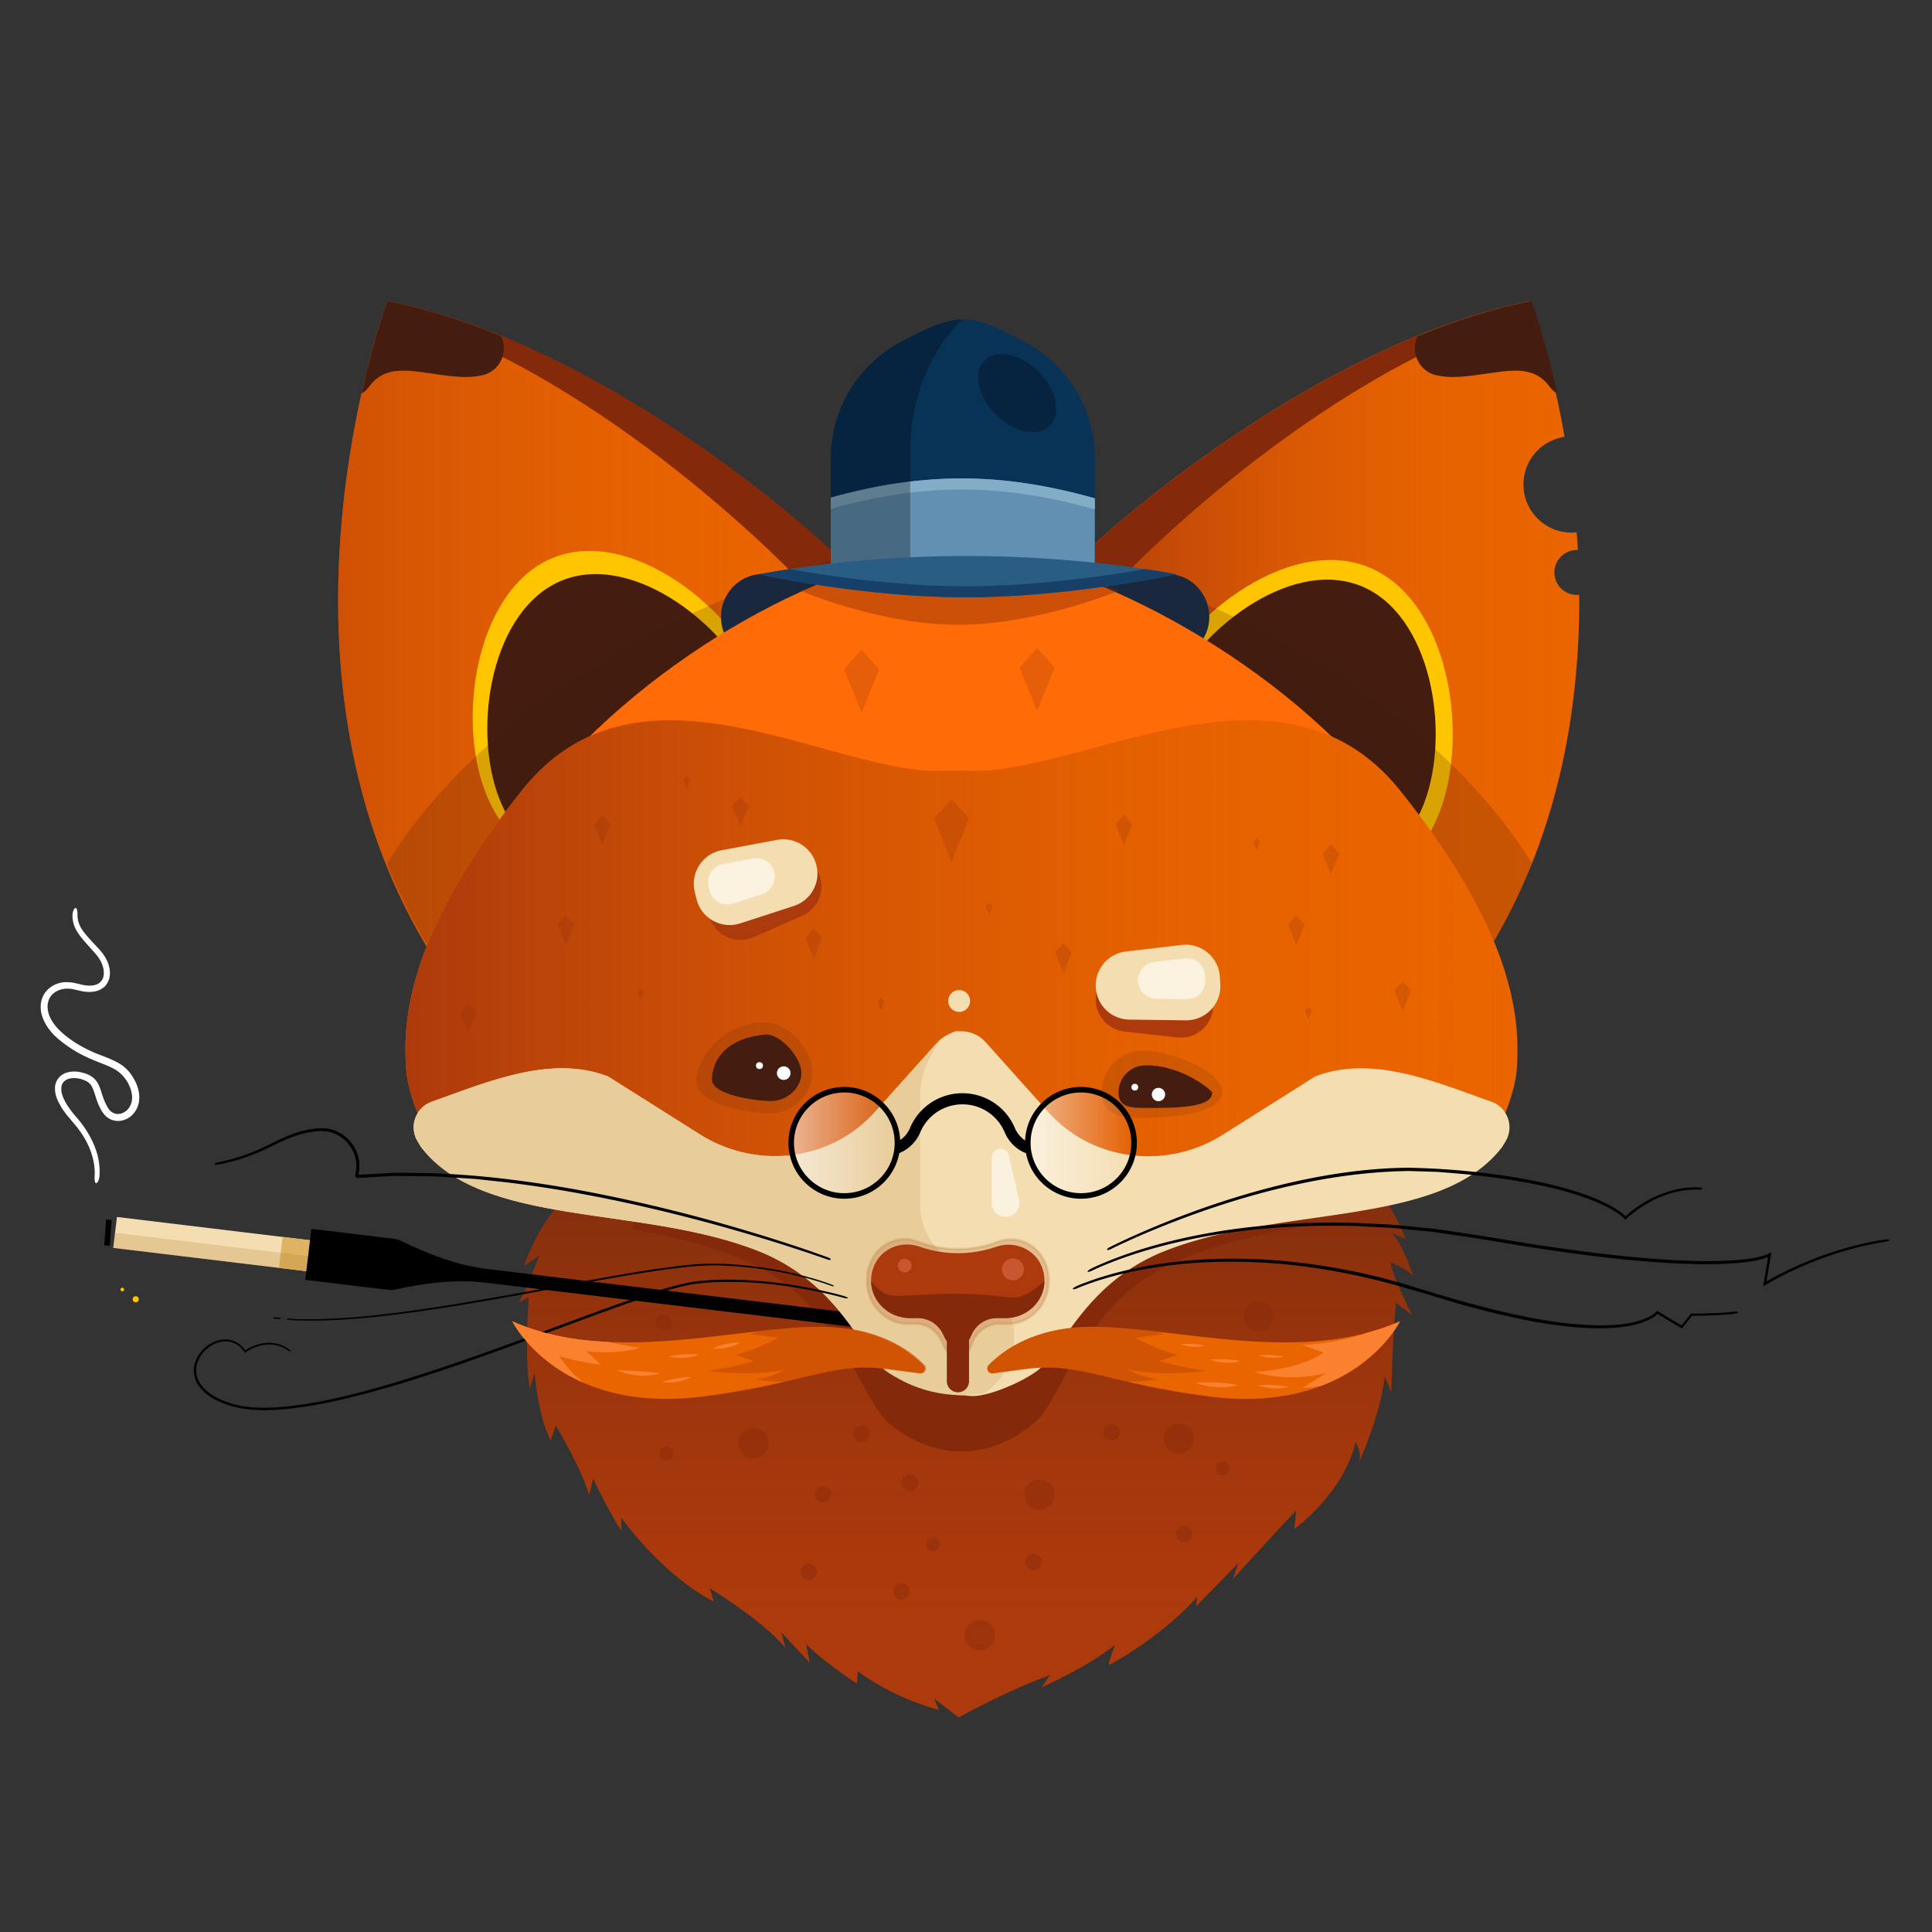 <svg xmlns="http://www.w3.org/2000/svg" viewBox="0 0 400 400">
  <rect x="0" y="0" width="400" height="400" fill="#333333" stroke="none"/>
  <path fill="none" d="M.17.93h400v400H.17z"/>
  <path fill="#AD3A0C" d="M115.55 249.6s-4.1 4.1-7.03 12.49l3.12-2.15s-2.73 7.61-4.29 9.76l2.15-1.17s-.98 12.1.2 18.93l1-3.25s.56 8.52 3.29 13.98l1.07-3.05s4.98 8.13 6.93 14.37l.8-3.38s3.3 6.9 5.83 10.8v-2.73s8.2 11.71 19.13 17.37l-.78-2.73s10.93 6.64 15.61 12.29l-.78-3.12 5.85 6.25-.78-3.9s3.32 3.51 10.54 8.2l.2-2.54s6.64 5.27 16.78 8l-.98-2.34 5.07 3.9s9.76-5.46 18.93-8.78l-1.76 2.54s9.37-4.1 15.22-8.78c0 0-1.76 4.29-1.17 4.1.59-.2 11.12-6.05 18.15-14.05l-.2 1.95 8.78-8.98-1.17 3.32s8.71-9.56 13.14-14.24l-.45 3.9s10.15-7.22 12.69-17.95c0 0 1.56 2.15.59 4.49 0 0 4.68-10.34 5.46-18.15l1.37 3.32s.2-11.71.98-18.54l3.32 2.54s-3.9-7.61-4.49-10.93c0 0 3.12 1.17 4.68 2.73 0 0-2.34-7.03-4.49-8.78l2.93 1.17s-5.46-15.61-17.95-18.74c-12.49-3.15-157.49 11.88-157.49 11.88z"/>
  <linearGradient id="a" gradientUnits="userSpaceOnUse" x1="199.95" y1="162.714" x2="199.95" y2="44.42" gradientTransform="matrix(1 0 0 -1 0 400)">
    <stop offset="0" stop-color="#441d10"/>
    <stop offset=".23" stop-color="#51200f" stop-opacity=".721"/>
    <stop offset=".657" stop-color="#75270c" stop-opacity=".201"/>
    <stop offset=".822" stop-color="#842a0b" stop-opacity="0"/>
  </linearGradient>
  <path opacity=".44" fill="url(#a)" d="M115.55 249.6s-4.1 4.1-7.03 12.49l3.12-2.15s-2.73 7.61-4.29 9.76l2.15-1.17s-.98 12.1.2 18.93l1-3.25s.56 8.52 3.29 13.98l1.07-3.05s4.98 8.13 6.93 14.37l.8-3.38s3.3 6.9 5.83 10.8v-2.73s8.2 11.71 19.13 17.37l-.78-2.73s10.93 6.64 15.61 12.29l-.78-3.12 5.85 6.25-.78-3.9s3.32 3.51 10.54 8.2l.2-2.54s6.64 5.27 16.78 8l-.98-2.34 5.07 3.9s9.76-5.46 18.93-8.78l-1.76 2.54s9.37-4.1 15.22-8.78c0 0-1.76 4.29-1.17 4.1.59-.2 11.12-6.05 18.15-14.05l-.2 1.95 8.78-8.98-1.17 3.32s8.71-9.56 13.14-14.24l-.45 3.9s10.15-7.22 12.69-17.95c0 0 1.56 2.15.59 4.49 0 0 4.68-10.34 5.46-18.15l1.37 3.32s.2-11.71.98-18.54l3.32 2.54s-3.9-7.61-4.49-10.93c0 0 3.12 1.17 4.68 2.73 0 0-2.34-7.03-4.49-8.78l2.93 1.17s-5.46-15.61-17.95-18.74c-12.49-3.15-157.49 11.88-157.49 11.88z"/>
  <path fill="#842A0B" d="M257.18 228.24l-3.87 3.13c-11.18 9.02-25.96 7.47-35.28-4.53-.35-.45-.69-.91-1.02-1.38l-12.97-18.52c-1.32-1.89-3.13-2.84-4.95-2.86h-.02c-1.82.02-3.62.97-4.95 2.86l-12.97 18.52c-.33.47-.67.93-1.02 1.38-9.32 12-24.1 13.55-35.28 4.53l-1.42-1.14a72.857 72.857 0 0 0-12.48 24.23c8.78 1.67 17.67 3.69 25.71 7.67 17.23 8.54 21.65 27.32 26.95 32.1 4.37 3.94 9.7 6.26 15.45 6.28h.02c5.75-.02 11.08-2.34 15.45-6.28 5.3-4.78 9.72-23.56 26.95-32.1 9.21-4.57 19.56-6.55 29.56-8.39a72.697 72.697 0 0 0-13.86-25.5z"/>
  <path fill="#EA6400" d="M176.21 118.38c-6.14-7.17-51.35-47.21-96.03-56.05 0 0-27.64 74.08 8.2 133.73l88.76-76.57s-.32-.39-.93-1.11z"/>
  <g opacity=".44">
    <linearGradient id="b" gradientUnits="userSpaceOnUse" x1="70.007" y1="270.805" x2="177.14" y2="270.805" gradientTransform="matrix(1 0 0 -1 0 400)">
      <stop offset="0" stop-color="#ad3a0c"/>
      <stop offset=".653" stop-color="#d85803" stop-opacity=".347"/>
      <stop offset="1" stop-color="#ea6400" stop-opacity="0"/>
    </linearGradient>
    <path fill="url(#b)" d="M176.21 118.38c-6.14-7.17-51.35-47.21-96.03-56.05 0 0-27.64 74.08 8.2 133.73l88.76-76.57s-.32-.39-.93-1.11z"/>
  </g>
  <path fill="#FFC600" d="M158.09 141.71c6.16 15.9-1.73 33.79-17.63 39.95s-33.79-1.73-39.95-17.63-1.64-42.49 14.26-48.65 37.16 10.43 43.32 26.33z"/>
  <path fill="#441D10" d="M156.84 144.55c5.73 14.77-1.61 31.39-16.38 37.11-14.77 5.73-31.39-1.61-37.11-16.38-5.73-14.77-1.52-39.47 13.25-45.2 14.77-5.72 34.52 9.7 40.24 24.47z"/>
  <path fill="#EA6400" d="M323.19 121.82a4.66 4.66 0 0 1 0-6.59c.96-.96 2.24-1.4 3.49-1.35-.07-1.24-.15-2.46-.25-3.67-.34.04-.69.06-1.05.06-5.51 0-9.97-4.46-9.97-9.97 0-5.01 3.7-9.15 8.52-9.85-3-17.03-7.13-28.11-7.13-28.11-44.67 8.84-89.89 48.88-96.03 56.05-.62.72-.94 1.11-.94 1.11l88.76 76.57c14.36-23.89 18.52-50.09 18.37-72.93-1.33.14-2.73-.29-3.77-1.32z"/>
  <linearGradient id="c" gradientUnits="userSpaceOnUse" x1="219.83" y1="270.795" x2="326.964" y2="270.795" gradientTransform="matrix(1 0 0 -1 0 400)">
    <stop offset="0" stop-color="#ad3a0c"/>
    <stop offset=".653" stop-color="#d85803" stop-opacity=".347"/>
    <stop offset="1" stop-color="#ea6400" stop-opacity="0"/>
  </linearGradient>
  <path fill="url(#c)" d="M323.19 121.82a4.66 4.66 0 0 1 0-6.59c.96-.96 2.24-1.4 3.49-1.35-.07-1.24-.15-2.46-.25-3.67-.34.04-.69.06-1.05.06-5.51 0-9.97-4.46-9.97-9.97 0-5.01 3.7-9.15 8.52-9.85-3-17.03-7.13-28.11-7.13-28.11-44.67 8.84-89.89 48.88-96.03 56.05-.62.72-.94 1.11-.94 1.11l88.76 76.57c14.36-23.89 18.52-50.09 18.37-72.93-1.33.14-2.73-.29-3.77-1.32z"/>
  <path fill="#842A0B" d="M226.82 125.49c9.68-11.25 49.32-49.61 90.64-61.3.03.08.06.17.09.26-.46-1.38-.73-2.12-.73-2.12-44.67 8.84-89.89 48.88-96.03 56.05-.62.72-.94 1.11-.94 1.11l9.05 7.81-2.08-1.81z"/>
  <path fill="#FFC600" d="M237.7 144.89c-6.45 16.65 1.81 35.38 18.46 41.84 16.65 6.45 35.38-1.81 41.84-18.46 6.45-16.65 1.72-44.5-14.93-50.95s-38.91 10.92-45.37 27.57z"/>
  <path fill="#441D10" d="M241.3 145.7c-5.73 14.77 1.61 31.39 16.38 37.11 14.77 5.73 31.39-1.61 37.11-16.38s1.52-39.47-13.25-45.2c-14.76-5.72-34.51 9.7-40.24 24.47z"/>
  <path opacity=".2" fill="#441D10" d="M317.18 178.75c-28.86-46.33-93.54-63.26-93.54-63.26l-.08.02c-1.25 1.21-2.18 2.19-2.77 2.87-.62.72-.94 1.11-.94 1.11l88.76 76.57c3.41-5.66 6.24-11.46 8.57-17.31z"/>
  <path fill="#842A0B" d="M170.48 125.49c-9.68-11.25-49.32-49.61-90.64-61.3-.03.08-.06.17-.09.26.46-1.38.73-2.12.73-2.12 44.67 8.84 89.89 48.88 96.03 56.05.62.72.94 1.11.94 1.11l-9.05 7.81 2.08-1.81z"/>
  <path opacity=".2" fill="#441D10" d="M80.12 178.75c28.86-46.33 93.54-63.26 93.54-63.26l.08.02c1.25 1.21 2.18 2.19 2.77 2.87.62.72.94 1.11.94 1.11l-88.76 76.57c-3.41-5.66-6.24-11.46-8.57-17.31z"/>
  <path fill="#441D10" d="M80.18 62.33c7.93 1.57 15.87 4.13 23.61 7.31 1.54 3.33-.36 7.26-3.95 8.06-1.3.29-2.84.44-4.68.32-8.1-.51-14.68-3.54-18.73 2.02-.51.7-1.05 1.16-1.6 1.43 2.63-11.84 5.35-19.14 5.35-19.14zM317.07 62.33c-7.93 1.57-15.87 4.13-23.61 7.31-1.54 3.33.36 7.26 3.95 8.06 1.3.29 2.84.44 4.68.32 8.1-.51 14.68-3.54 18.73 2.02.51.7 1.05 1.16 1.6 1.43-2.63-11.84-5.35-19.14-5.35-19.14z"/>
  <g fill="#1A283E">
    <path d="M169.25 117.51l-12.1 1.36c-7.39.83-10.53 9.84-5.27 15.09l8.43 8.41c2.01 2.01 5.43 1.25 6.4-1.42l6.64-18.25c.97-2.71-1.24-5.52-4.1-5.19zM230.39 117.51l12.1 1.36c7.39.83 10.53 9.84 5.27 15.09l-8.43 8.41c-2.01 2.01-5.43 1.25-6.4-1.42l-6.64-18.25c-.97-2.71 1.23-5.52 4.1-5.19z"/>
  </g>
  <path fill="#FF6B06" d="M286.43 164.15c-23.73-29.47-63.83-48.94-86.3-50.13-.72-.04-1.44-.06-2.16-.06h-.01c-.71 0-1.43.02-2.14.06-22.3 1.18-60.79 20.66-84.34 50.13-24.31 30.42-23.6 47.9-23.22 55.29.17 3.22 1.34 6.85 2.61 9.93 1.78 4.32 5.5 7.33 9.83 7.99l68.7 10.44 30.98-3.36 27.69 3.36 69.28-10.45c4.33-.65 8.04-3.65 9.83-7.95 1.28-3.08 2.47-6.72 2.64-9.95.39-7.39 1.11-24.88-23.39-55.3z"/>
  <path fill="#EA6400" d="M289.76 163.52c-24.64-30.59-66.26-2.7-89.58-3.93-.75-.04-1.5-.06-2.24-.06h-.01c-.74 0-1.48.02-2.22.06-23.15 1.23-63.1-26.66-87.55 3.93-25.24 31.57-24.5 49.73-24.1 57.4.17 3.34 1.39 7.11 2.71 10.31 1.85 4.48 5.71 7.61 10.21 8.29l71.31 10.83 32.16-3.49 28.75 3.49 71.92-10.84c4.49-.68 8.35-3.79 10.21-8.26 1.33-3.2 2.56-6.98 2.74-10.33.37-7.68 1.12-25.83-24.31-57.4z"/>
  <linearGradient id="d" gradientUnits="userSpaceOnUse" x1="83.944" y1="200.259" x2="314.175" y2="200.259" gradientTransform="matrix(1 0 0 -1 0 400)">
    <stop offset="0" stop-color="#ad3a0c"/>
    <stop offset=".653" stop-color="#d85803" stop-opacity=".347"/>
    <stop offset="1" stop-color="#ea6400" stop-opacity="0"/>
  </linearGradient>
  <path fill="url(#d)" d="M289.76 163.52c-24.64-30.59-66.26-2.7-89.58-3.93-.75-.04-1.5-.06-2.24-.06h-.01c-.74 0-1.48.02-2.22.06-23.15 1.23-63.1-26.66-87.55 3.93-25.24 31.57-24.5 49.73-24.1 57.4.17 3.34 1.39 7.11 2.71 10.31 1.85 4.48 5.71 7.61 10.21 8.29l71.31 10.83 32.16-3.49 28.75 3.49 71.92-10.84c4.49-.68 8.35-3.79 10.21-8.26 1.33-3.2 2.56-6.98 2.74-10.33.37-7.68 1.12-25.83-24.31-57.4z"/>
  <path fill="#F4DDB0" d="M23.443 258.366l.772-6.404 45.986 5.545-.772 6.403z"/>
  <path fill="#E0B363" d="M57.747 262.5l.772-6.404 15.835 1.909-.772 6.404z"/>
  <path opacity=".21" fill="#AA7622" d="M23.447 258.363l.375-3.117 45.987 5.544-.376 3.118z"/>
  <path d="M183.97 272.74l-83.09-10.01c-6.22-.75-12.08-3.01-17.71-5.76-.52-.25-1.09-.43-1.69-.5l-17.01-2.05-1.27 10.56 17.01 2.05c.61.07 1.2.04 1.76-.08 6.12-1.33 12.35-2.14 18.57-1.39l83.09 10.01c.78.09 1.49-.46 1.59-1.24.09-.78-.47-1.49-1.25-1.59z"/>
  <path fill="#F4DDB0" d="M308.78 228.1c-11.84-4.21-24.79-9.77-36.5-5.23l-19.12 12.06c-11.26 7.1-26.12 5.67-35.39-3.9-.26-.27-.51-.54-.76-.81l-12.97-14.47a6.68 6.68 0 0 0-4.95-2.23h-.01l-1.18-.02s-2.46.78-3.78 2.26l-12.97 14.47c-.25.28-.5.55-.76.81-9.27 9.56-24.12 11-35.39 3.9l-19.12-12.06c-11.71-4.54-24.67 1.02-36.5 5.23-3.35 1.19-4.77 5.15-2.93 8.2l.69 1.14c12.71 16.7 45.1 11.97 69.53 21.43 17.23 6.67 21.65 21.35 26.95 25.08 3.46 2.44 10.41 4.09 13.15 4.67.73.15 1.47.23 2.21.23.73 0 1.31.13 2.04.17 3.38.2 10.04-2.62 13.52-5.07 5.3-3.73 9.72-18.41 26.95-25.08 24.43-9.46 56.82-4.72 69.53-21.43l.69-1.14c1.84-3.06.42-7.02-2.93-8.21z"/>
  <path fill="#E8CC9A" d="M203.46 264.97l-6.89-4.38c-3.77-2.4-6.05-6.55-6.05-11.02v-22.82c0-2.75.7-5.44 2.05-7.84l2.04-3.65c-.17.15-.33.31-.48.48l-12.97 14.47c-.32.36-.65.7-.98 1.04-9.31 9.4-24.1 10.64-35.29 3.59l-18.99-11.98c-11.71-4.54-24.67 1.02-36.5 5.23-3.35 1.19-4.77 5.15-2.93 8.2l.69 1.14c12.71 16.7 45.1 11.97 69.53 21.43 17.23 6.67 21.65 21.35 26.95 25.08 4.37 3.08 9.7 4.89 15.45 4.91h.02c1.63 0 3.22-.17 4.76-.45 3.79-2.61 6.11-6.91 6.11-11.57 0-4.81-2.46-9.28-6.52-11.86z"/>
  <path opacity=".2" fill="#AD3A0C" stroke="#AA7622" stroke-width=".57" stroke-miterlimit="10" d="M216.44 261.64c-1.6-4.08-5.91-5.98-9.74-4.57l-.29.11a23.098 23.098 0 0 1-15.79.11l-.84-.3c-3.42-1.21-7.26.18-9.12 3.56a9.575 9.575 0 0 0-1.16 4.77c.08 4.91 3.92 8.76 8.39 8.76h1.71c2.3 0 4.41 1.44 5.43 3.71l.51 1.14c1.13 2.51 4.42 2.42 5.44-.15l.27-.68c.96-2.44 3.14-4.01 5.56-4.01h1.9c4.47 0 8.31-3.84 8.39-8.76.02-1.31-.21-2.56-.66-3.69z"/>
  <path fill="#441D10" d="M168.16 221.89c0 4.75-3.98 8.61-8.73 8.61s-15.27-1.92-15.27-6.68c0-4.75 5.57-12.15 14.17-12.15 4.76 0 9.83 5.47 9.83 10.22z" opacity=".14"/>
  <path fill="#441D10" d="M165.92 222.13c0 3.2-3.05 5.83-6.25 5.83s-12.27-1.25-12.27-4.44c0-3.2 2.03-8.43 10.93-9.32 3.18-.32 7.59 4.74 7.59 7.93z"/>
  <circle fill="#FFF" cx="162.26" cy="222.18" r="1.41"/>
  <circle fill="#FFF" cx="157.24" cy="220.62" r=".72"/>
  <path fill="#441D10" d="M253 226.1c0 4.75-11.54 5.32-16.3 5.32s-8.61-.56-8.61-5.32c0-4.75 3.85-8.61 8.61-8.61s16.3 3.86 16.3 8.61z" opacity=".14"/>
  <path fill="#441D10" d="M250.97 226.2c0 3.12-7.09 3.19-13.64 3.19-3.12 0-5.75-.07-5.75-3.19s2.53-5.65 5.65-5.65c7.67 0 13.74 5.3 13.74 5.65z"/>
  <circle fill="#FFF" cx="239.85" cy="226.61" r="1.38"/>
  <circle fill="#FFF" cx="234.95" cy="225.09" r=".7"/>
  <path fill="#AD3A0C" d="M166.07 189.62l-10.1 4.43a6.673 6.673 0 0 1-8.98-3.9l-.48-1.35c-1.27-3.62.75-7.56 4.43-8.63l10.58-3.08c3.43-1 7.04.88 8.19 4.27a6.663 6.663 0 0 1-3.64 8.26z"/>
  <path fill="#F4DDB0" d="M164.36 187.57l-11.11 3.61c-3.91 1.27-8.08-1.05-9.05-5.05l-.36-1.47c-.96-3.94 1.58-7.89 5.57-8.63l11.47-2.14c3.72-.69 7.33 1.67 8.18 5.35.84 3.59-1.21 7.2-4.7 8.33z"/>
  <path fill="#FFF" d="M157.78 185.12l-6 1.95c-2.11.69-4.37-.57-4.89-2.73l-.19-.8c-.52-2.13.86-4.26 3.01-4.66l6.2-1.15c2.01-.37 3.96.9 4.42 2.89.44 1.93-.67 3.88-2.55 4.5z" opacity=".61"/>
  <path fill="#AD3A0C" d="M232.8 213.56l10.96 1.23c3.86.43 7.27-2.51 7.42-6.39l.05-1.43c.14-3.83-2.96-7-6.8-6.93l-11.01.2c-3.58.06-6.46 2.93-6.56 6.51a6.689 6.689 0 0 0 5.94 6.81z"/>
  <path fill="#F4DDB0" d="M233.82 211.1l11.68.15c4.11.05 7.4-3.4 7.15-7.51l-.09-1.51a7.074 7.074 0 0 0-7.88-6.59L233.1 197c-3.76.44-6.5 3.77-6.22 7.54a7.038 7.038 0 0 0 6.94 6.56z"/>
  <path fill="#FFF" d="M239.38 206.79l6.31.08c2.22.03 4-1.84 3.86-4.06l-.05-.82c-.14-2.19-2.08-3.82-4.26-3.56l-6.26.74a3.816 3.816 0 0 0-3.36 4.08 3.818 3.818 0 0 0 3.76 3.54z" opacity=".61"/>
  <path fill="#842A0B" d="M198.33 288.26a2.3 2.3 0 0 1-2.3-2.3v-13.54a2.3 2.3 0 0 1 4.6 0v13.54a2.3 2.3 0 0 1-2.3 2.3z"/>
  <path fill="#AD3A0C" d="M215.61 262.08c-1.52-3.54-5.64-5.2-9.3-3.97l-.28.09a24.114 24.114 0 0 1-15.07.1l-.8-.26c-3.27-1.05-6.93.15-8.7 3.09a7.694 7.694 0 0 0-1.11 4.14c.08 4.27 3.74 7.61 8.01 7.61H190c2.2 0 4.21 1.25 5.18 3.22l.49.99c1.08 2.18 4.22 2.1 5.19-.13l.26-.59c.91-2.12 3-3.49 5.3-3.49h1.81c4.27 0 7.93-3.34 8.01-7.61.02-1.13-.2-2.21-.63-3.19z"/>
  <path fill="#842A0B" d="M188.36 272.89H190c2.2 0 4.21 1.25 5.18 3.22l.49.99c1.08 2.18 4.22 2.1 5.19-.13l.26-.59c.92-2.12 3-3.49 5.3-3.49h1.81c4.27 0 7.93-3.34 8.01-7.61-6.91 5.54-4.84 2.58-18.43 2.58s-13.29 2.07-17.46-2.59c.08 4.28 3.75 7.62 8.01 7.62z"/>
  <path opacity=".2" fill="#842A0B" d="M178.39 147.57l-3.62-8.98 3.62-4.06 3.63 4.06zM153.33 171.11l-1.72-4.27 1.72-1.93 1.73 1.93zM232.69 174.91l-1.73-4.27 1.73-1.94 1.72 1.94zM268.39 195.69l-1.72-4.27 1.72-1.93 1.73 1.93zM290.41 209.36l-1.72-4.27 1.72-1.93 1.73 1.93zM124.72 174.94l-1.73-4.27 1.73-1.94 1.72 1.94zM275.57 181.01l-1.72-4.27 1.72-1.93 1.73 1.93zM117.12 195.69l-1.72-4.27 1.72-1.93 1.73 1.93zM132.69 207.2l-.73-1.82.73-.81.73.81zM204.81 189.44l-.73-1.81.73-.82.73.82zM270.87 211.08l-.73-1.81.73-.82.73.82zM260.19 176.15l-.74-1.81.74-.82.73.82zM182.41 209.18l-.73-1.81.73-.82.73.82zM142.16 163.24l-.73-1.81.73-.82.73.82zM97 213.92l-1.73-4.27 1.73-1.93 1.72 1.93zM214.72 147.19l-3.63-8.98 3.63-4.06 3.62 4.06z"/>
  <path opacity=".4" fill="#842A0B" d="M212.32 310.62c-.45-1.1-.23-2.37.57-3.25a3.125 3.125 0 0 1 4.66 0c.79.89 1.01 2.15.57 3.25-1.05 2.61-4.74 2.61-5.8 0zM191.86 320.28a1.451 1.451 0 0 1 2.43-1.51c.37.41.47 1 .26 1.51-.48 1.21-2.2 1.21-2.69 0zM136.66 301.52a1.451 1.451 0 0 1 2.43-1.51c.37.41.47 1 .26 1.51-.48 1.22-2.2 1.22-2.69 0zM251.82 304.57a1.451 1.451 0 0 1 2.43-1.51c.37.41.47 1 .26 1.51-.48 1.21-2.2 1.21-2.69 0zM153.09 299.99c-.45-1.1-.23-2.37.57-3.25a3.125 3.125 0 0 1 4.66 0c.79.89 1.01 2.15.57 3.25-1.05 2.6-4.74 2.6-5.8 0zM241.18 298.98c-.45-1.1-.23-2.37.57-3.25a3.125 3.125 0 0 1 4.66 0c.79.89 1.01 2.15.57 3.25-1.06 2.6-4.75 2.6-5.8 0zM199.93 339.71c-.45-1.1-.23-2.37.57-3.25a3.125 3.125 0 0 1 4.66 0c.79.89 1.01 2.15.57 3.25-1.06 2.61-4.75 2.61-5.8 0zM257.64 273.65c-.45-1.1-.23-2.37.57-3.25a3.125 3.125 0 0 1 4.66 0c.79.89 1.01 2.15.57 3.25-1.06 2.6-4.75 2.6-5.8 0zM168.83 310.01c-.24-.6-.12-1.29.31-1.77.68-.76 1.86-.76 2.53 0 .43.48.55 1.17.31 1.77-.58 1.42-2.58 1.42-3.15 0zM212.39 324.06c-.24-.6-.12-1.29.31-1.77.68-.76 1.86-.76 2.53 0 .43.48.55 1.17.31 1.77-.57 1.41-2.58 1.41-3.15 0zM243.58 318.23c-.24-.6-.12-1.29.31-1.77.68-.76 1.86-.76 2.53 0 .43.48.55 1.17.31 1.77-.58 1.42-2.58 1.42-3.15 0zM135.75 274.44c-.24-.6-.12-1.29.31-1.77.68-.76 1.86-.76 2.53 0 .43.48.55 1.17.31 1.77-.57 1.42-2.58 1.42-3.15 0zM165.87 326.08c-.24-.6-.12-1.29.31-1.77.68-.76 1.86-.76 2.53 0 .43.48.55 1.17.31 1.77-.57 1.41-2.58 1.41-3.15 0zM228.59 297.23c-.24-.6-.12-1.29.31-1.77.68-.76 1.86-.76 2.53 0 .43.48.55 1.17.31 1.77-.57 1.41-2.58 1.41-3.15 0zM186.82 307.6c-.24-.6-.12-1.29.31-1.77.68-.76 1.86-.76 2.53 0 .43.48.55 1.17.31 1.77-.57 1.42-2.58 1.42-3.15 0zM185.05 330.13c-.24-.6-.12-1.29.31-1.77.68-.76 1.86-.76 2.53 0 .43.48.55 1.17.31 1.77-.57 1.42-2.58 1.42-3.15 0zM176.76 297.48c-.24-.6-.12-1.29.31-1.77.68-.76 1.86-.76 2.53 0 .43.48.55 1.17.31 1.77-.58 1.41-2.58 1.41-3.15 0z"/>
  <path opacity=".2" fill="#842A0B" d="M197 178.45l-3.63-8.98 3.63-4.06 3.62 4.06zM220.16 201.48l-1.73-4.27 1.73-1.93 1.72 1.93zM168.52 198.45l-1.72-4.27 1.72-1.94 1.73 1.94z"/>
  <path opacity=".6" fill="#FFF" d="M211 248.4l-2.16-9.2c-.19-.8-.9-1.37-1.73-1.37-.98 0-1.78.8-1.78 1.78v9.45a2.87 2.87 0 0 0 2.87 2.87c1.85 0 3.22-1.72 2.8-3.53z"/>
  <circle fill="#F4DDB0" cx="198.58" cy="207.24" r="2.27"/>
  <path fill="#EA6400" d="M204.71 282.6c-.69.7-.11 1.87.86 1.74l6.82-.91c11.39-1.52 16.79 3.01 37.97 5.7 29.99 3.8 39.49-15.57 39.49-15.57-20.5 9.11-46.32 1.14-63.79 1.14-11.68 0-18.26 4.75-21.35 7.9zM191.19 282.6c.69.7.11 1.87-.86 1.74l-6.82-.91c-11.39-1.52-16.79 3.01-37.97 5.7-29.99 3.8-39.49-15.57-39.49-15.57 20.5 9.11 46.32 1.14 63.79 1.14 11.69 0 18.27 4.75 21.35 7.9z"/>
  <path d="M390.14 257.13s-.16.03-.76.12c-.61.08-1.65.3-3.42.67-1.75.43-4.24 1.02-7.62 2.21-1.69.59-3.61 1.33-5.75 2.28-1.07.48-2.2 1-3.38 1.61-.59.3-1.19.62-1.81.95-.68.38-1.01.54-2.36 1.39.36-.22.67-.41.94-.58.18-.1.33-.19.45-.26.2-.11.3-.17.31-.18-.03.02-.39.23-1.12.67-.13.08-.26.16-.41.25l-.11.07-.05.03c-.01.01 0-.03 0-.05.01-.08.03-.17.04-.26.06-.33.12-.69.18-1.08.08-.46.16-.98.26-1.54.09-.56.19-1.16.3-1.8.09-.58.26-1.52.23-1.41.01.02-.01.09-.01.11-.02.13-.04.24-.06.33-.04.21-.05.3-.05.28 0-.02.02-.15.06-.4.01-.06.02-.14.04-.23 0-.02.02-.08-.02-.04l-.05.02c-.11.04-.23.09-.35.13-.28.11-.58.18-.91.28-.66.16-1.42.35-2.29.46-1.73.3-3.85.43-6.32.54-4.94.14-11.26-.13-18.62-.83-7.36-.69-15.74-1.86-24.84-3.34-3.64-.62-7.17-1.2-10.59-1.69-1.71-.25-3.38-.5-5.03-.75-1.66-.17-3.29-.33-4.89-.49-1.6-.14-3.17-.35-4.72-.43-1.55-.08-3.07-.15-4.56-.23-2.98-.21-5.85-.15-8.59-.16-11 .08-20.11 1.26-27.25 2.71-7.15 1.45-12.35 3.15-15.74 4.41-3.39 1.28-5 2.09-5 2.09-1.31.65-1.54.25-.2-.41 0 0 2.49-1.27 7.08-2.88 4.58-1.62 11.28-3.5 19.47-4.8 8.19-1.31 17.86-2.02 28.16-1.71 2.57.13 5.19.23 7.83.4 2.63.26 5.3.52 7.98.79 5.34.73 10.75 1.56 16.11 2.47 13.39 2.23 26.86 3.86 37 4.18 5.06.18 9.29.01 12.19-.4 1.46-.18 2.57-.46 3.3-.68.19-.05.34-.12.47-.17.04-.02.17-.06.28-.11.11-.05.21-.12.3-.16.35-.19.51-.28.51-.29-.41 2.48-.79 4.78-1.01 6.07.27-.15.43-.25.45-.25-.02.01-.12.07-.45.27.15-.09.29-.17.43-.25.3-.17.59-.33.89-.5.59-.32 1.16-.63 1.73-.91 1.13-.58 2.21-1.09 3.24-1.55 2.07-.92 3.93-1.67 5.6-2.25a72.73 72.73 0 0 1 7.73-2.28c1.86-.41 3.05-.66 3.77-.76.72-.11.97-.15.97-.15 1.44-.22 1.49.24.04.47z"/>
  <path d="M358.95 272.02s-.09.02-1.22.12c-.57.04-1.4.11-2.62.16-.61.02-1.31.05-2.13.08-.78.01-1.67.03-2.68.04h.7c-.03 0-.15 0-.5.01-.28.03-.13-.08-.33.16-.15.19-.33.41-.52.65-.42.53-.91 1.14-1.44 1.8.61-.76.89-1.11.91-1.13-.02.02-.19.24-.57.72-.15.14-.31.6-.6.26-.18-.11-.38-.23-.59-.35-.37-.22-.79-.47-1.24-.74-.86-.52-1.88-1.12-2.98-1.78.17.1.28.17.33.2.08.05.08.05 0 .01-.05-.03-.16-.09-.32-.18l-.21.21c-.16.12-.34.26-.53.41-.81.56-2.05 1.09-3.67 1.53-.81.17-1.71.41-2.7.5-.5.06-1.01.15-1.55.18l-1.67.09c-4.63.19-10.52-.39-17.32-1.75-3.4-.7-7.04-1.53-10.87-2.59-3.86-.97-7.86-2.36-12.12-3.54-11.37-3.45-21.67-5.12-30.51-5.66-8.85-.55-16.23-.02-22.04.84-5.81.86-10.06 2.04-12.84 2.93-2.77.92-4.09 1.52-4.09 1.52-1.07.48-1.29.08-.18-.42 0 0 2.05-.95 5.81-2.09 3.75-1.14 9.22-2.41 15.88-3.09 6.65-.69 14.48-.77 22.76.1 8.26.88 17 2.55 25.39 5.21 12.45 3.92 25.12 7.23 34.86 7.83 4.84.33 8.93.06 11.61-.75 1.35-.37 2.32-.87 2.95-1.26.29-.22.52-.37.64-.5.21-.2.33-.38.33-.36 1.17.7 2.26 1.35 3.19 1.91.44.26.84.51 1.2.72.18.11.35.21.5.3.05.03.09.06.13.08.02.01.04.03.05 0 .32-.4.5-.62.51-.63-.01.01-.15.19-.52.66.42-.52.81-1.01 1.14-1.43.19-.23.36-.45.51-.63l.26-.32c.04-.1.13-.08.21-.08h.69c-.02 0-.28 0-.85.01 1.06-.02 2-.03 2.83-.04.8-.03 1.49-.05 2.09-.07 1.2-.05 2.03-.11 2.61-.16 1.15-.11 1.28-.12 1.28-.12 1.16-.17 1.24.29.04.43zM56.51 272.84c.01-.09.39-.13.83-.09.45.04.8.14.79.23s-.38.13-.83.09-.8-.14-.79-.23zm3.52.17s1.11.14 3.39.11c2.28.06 5.72-.06 10.34-.43 4.62-.38 10.41-1.11 17.4-2.18 6.98-1.1 15.16-2.57 24.57-4.31 9.42-1.73 17.65-3.24 24.75-4.09 7.12-.95 13.13-.28 17.81.38 4.7.72 8.14 1.63 10.4 2.3 2.26.68 3.36 1.12 3.36 1.12.9.34.8.59-.09.25 0 0-1.68-.65-4.7-1.48-3.03-.81-7.41-1.8-12.74-2.32-2.66-.24-5.57-.49-8.62-.33-1.53.02-3.09.25-4.69.37-1.6.18-3.22.42-4.87.63-6.6.97-13.57 2.27-20.51 3.54-13.88 2.59-27.76 5.03-38.26 6.09-5.25.52-9.65.77-12.72.75-1.54-.01-2.75-.02-3.57-.03-.82-.07-1.26-.11-1.26-.11-.96-.08-.94-.34.01-.26z"/>
  <path d="M59.24 279.34l-.16-.08c-.15-.06-.4-.26-.93-.45-.52-.22-1.35-.46-2.58-.45-.61.01-1.33.11-2.12.36a9.243 9.243 0 0 0-1.89.82c-.24.14-.37.21-.81.52.25-.18.34-.24.28-.19-.03.02-.1.07-.21.15-.03.01-.06.06-.09.05-.02-.03-.05-.06-.08-.1a3.21 3.21 0 0 1-.19-.25c-.31-.4-.92-1.21-2.19-1.72-1.24-.51-3.24-.41-5.02.93-.89.65-1.72 1.58-2.22 2.79-.51 1.19-.59 2.68.03 4.04.63 1.35 1.86 2.51 3.36 3.35 1.51.84 3.26 1.5 5.15 1.88.46.14.96.16 1.45.23.5.05.99.15 1.5.16 1.02.03 2.07.12 3.14.05.54-.02 1.08-.03 1.63-.05l1.66-.15c1.12-.08 2.26-.26 3.43-.41 9.32-1.37 19.89-4.54 31.68-8.54 13.25-4.56 24.64-9.02 34.51-12.5 4.94-1.71 9.48-3.29 13.77-4.19 1.07-.22 2.14-.37 3.17-.43 1.03-.09 2.04-.17 3.02-.18.98-.04 1.93-.06 2.86-.04.93 0 1.82.02 2.69.07 6.96.33 12.08 1.35 15.46 2.05 3.38.74 5.03 1.23 5.03 1.23 1.36.38 1.24.74-.1.36 0 0-2.53-.74-7.04-1.61-4.5-.83-11.03-1.86-18.86-1.6-.98.02-1.97.1-2.99.19-1.02.07-2.03.21-3.06.42-2.06.41-4.15 1.04-6.29 1.69-4.27 1.35-8.72 2.95-13.3 4.63-9.16 3.37-18.87 7.07-28.65 10.42-8.7 2.97-17.49 5.71-25.93 7.49-4.22.88-8.35 1.52-12.31 1.65-.5.01-.99.03-1.47.04l-1.46-.06c-.96 0-1.91-.17-2.84-.28-.47-.04-.91-.19-1.36-.28-.45-.12-.9-.19-1.33-.34s-.85-.3-1.27-.44c-.41-.18-.81-.35-1.21-.52-1.57-.75-2.97-1.77-3.92-3.09-.96-1.32-1.25-2.98-.91-4.39.33-1.42 1.12-2.58 2.03-3.42.91-.84 1.94-1.4 2.95-1.65 1-.26 1.96-.22 2.74.01.79.2 1.36.63 1.8.96.41.38.7.68.86.92.1.13.14.19.14.19.01-.01.32-.22.53-.33.22-.13.45-.24.66-.35.44-.2.86-.37 1.27-.49.81-.26 1.55-.37 2.19-.39 1.28-.02 2.17.21 2.73.45.58.2.85.42 1.03.49.16.09.19.1.19.1 1.22.81.95 1.07-.15.28zM351.66 246.3s-.09 0-.45-.01c-.37-.03-1.01.02-2.13.11-1.11.16-2.69.4-4.81 1.22-1.06.39-2.23.97-3.52 1.72-.64.38-1.31.81-1.99 1.31-.34.25-.68.52-1.03.8-.17.14-.34.29-.52.44l-.26.23-.44.42c.17-.16.32-.3.44-.41.07-.06.12-.11.16-.14.07-.06.08-.06.02-.01-.08.08-.26.25-.52.49-.09.16-.17-.01-.26-.1-.08-.09-.23-.23-.27-.28-.11-.11-.26-.23-.42-.36-.64-.51-1.61-1.14-2.9-1.82-1.31-.64-2.91-1.39-4.86-2.04-3.86-1.38-8.97-2.64-15.1-3.58-1.53-.21-3.12-.48-4.78-.67-1.66-.18-3.37-.4-5.14-.56-1.77-.14-3.6-.32-5.47-.44-1.88-.06-3.8-.12-5.78-.18-10.76.18-20.06 1.95-27.84 3.88-7.79 1.96-14.12 4.14-19.11 6.01-4.99 1.88-8.65 3.46-11.06 4.57-2.42 1.09-3.59 1.69-3.59 1.69-.96.48-1.17.08-.2-.41 0 0 1.81-.93 5.04-2.38 3.24-1.45 7.9-3.42 13.6-5.45 5.7-2.03 12.45-4.12 19.81-5.75 7.35-1.62 15.33-2.78 23.32-2.83 11.75.21 23.4 1.81 31.89 4.1 4.24 1.15 7.67 2.49 9.92 3.76 1.14.6 1.96 1.21 2.51 1.63.25.22.5.43.56.5.03.03.05.06.05.06l.32-.29c.17-.14.34-.29.51-.43.33-.28.67-.53 1-.78.66-.48 1.31-.92 1.94-1.29a22.08 22.08 0 0 1 3.48-1.74c2.12-.83 3.76-1.17 4.95-1.32.59-.11 1.08-.09 1.47-.13.39-.03.68-.04.9-.02.44.02.58.02.58.02 1.09.04 1.04.5-.02.46zM45.23 240.63l.99-.21c.65-.17 1.65-.38 2.95-.79 1.3-.4 2.91-.96 4.79-1.82 1.89-.83 4-2.03 6.64-3.04 1.32-.48 2.79-.87 4.37-1.07 1.56-.24 3.41-.18 5.03.67.83.39 1.59.96 2.25 1.66.67.69 1.22 1.53 1.59 2.47.37.93.61 1.96.58 3.02-.03.53-.05 1.07-.19 1.59l-.09.4-.02.1-.01.02c.3.37-.42-.48-.34-.39h.05l.2-.01.79-.04c2.12-.12 4.34-.24 6.65-.37 2.31-.02 4.72.03 7.22.05 5 .17 10.37.54 16.08 1.23 11.43 1.37 21.29 3.4 29.65 5.34a334.36 334.36 0 0 1 20.68 5.53c5.46 1.62 9.49 2.98 12.18 3.89 2.67.94 4 1.41 4 1.41 1.09.39.92.82-.16.43 0 0-8.13-2.95-20.52-6.45-12.38-3.49-29.07-7.49-45.88-9.48-2.1-.23-4.2-.46-6.3-.68-2.1-.14-4.19-.27-6.26-.4-2.07-.18-4.13-.15-6.17-.18-2.03 0-4.05-.11-6.02.05-1.97.1-3.91.21-5.81.31l-.18.01h-.15c-.67-.8-.18-.23-.33-.42l.08-.33c.04-.22.11-.44.14-.67.05-.45.1-.9.06-1.34-.04-.89-.22-1.77-.59-2.56-.69-1.6-1.94-2.9-3.41-3.62-1.47-.78-3.1-.89-4.64-.67-3.12.34-5.77 1.54-8.07 2.65-2.3 1.13-4.37 2.05-6.13 2.65-1.75.62-3.17.96-4.13 1.2-.97.23-1.49.31-1.49.31-1.12.23-1.2-.22-.08-.45z"/>
  <linearGradient id="e" gradientUnits="userSpaceOnUse" x1="163.81" y1="163.39" x2="185.81" y2="163.39" gradientTransform="matrix(1 0 0 -1 0 400)">
    <stop offset="0" stop-color="#fff"/>
    <stop offset="1" stop-color="#fff" stop-opacity="0"/>
  </linearGradient>
  <circle opacity=".57" fill="url(#e)" cx="174.81" cy="236.61" r="11"/>
  <circle fill="none" stroke="#000" stroke-width="1.15" stroke-miterlimit="10" cx="174.81" cy="236.61" r="11"/>
  <linearGradient id="f" gradientUnits="userSpaceOnUse" x1="212.8" y1="163.39" x2="234.8" y2="163.39" gradientTransform="matrix(1 0 0 -1 0 400)">
    <stop offset="0" stop-color="#fff"/>
    <stop offset="1" stop-color="#fff" stop-opacity="0"/>
  </linearGradient>
  <circle opacity=".57" fill="url(#f)" cx="223.8" cy="236.61" r="11"/>
  <circle fill="none" stroke="#000" stroke-width="1.15" stroke-miterlimit="10" cx="223.8" cy="236.61" r="11"/>
  <path fill="#083256" d="M172 118.02v-23.1a27.34 27.34 0 0 1 15.11-24.45c3.85-1.92 8.04-4.34 12.23-4.34s8.38 2.42 12.23 4.34a27.34 27.34 0 0 1 15.11 24.45v22.59l-54.68.51z"/>
  <path fill="#6290B2" d="M172 103.03V117h54.67v-13.83c-19.23-5.4-35.18-5.53-54.67-.14z"/>
  <path fill="#83ACC6" d="M172 103.03v2.3c19.49-5.39 35.44-5.27 54.67.14v-2.3c-19.23-5.4-35.18-5.53-54.67-.14z"/>
  <path opacity=".27" d="M187.11 70.47A27.34 27.34 0 0 0 172 94.92v22.1l16.45-1.54V93.46c0-18.22 10.88-27.34 10.88-27.34-4.18.01-8.37 2.43-12.22 4.35z"/>
  <path opacity=".41" fill="#842A0B" d="M165.67 122.28s14-5.63 32.77-5.63 33.3 5.63 33.3 5.63-17.02 7.08-33.32 7.08-32.75-7.08-32.75-7.08z"/>
  <path fill="#295D84" d="M157.14 118.9s18.32-3.8 42.87-3.8 43.56 3.8 43.56 3.8-22.26 4.77-43.59 4.77-42.84-4.77-42.84-4.77z"/>
  <path fill="#164067" d="M199.97 121.38c-14.28 0-28.63-2.14-36.56-3.55-4 .61-6.27 1.08-6.27 1.08s21.5 4.77 42.83 4.77 43.59-4.77 43.59-4.77-2.36-.47-6.47-1.08c-8.15 1.41-22.84 3.55-37.12 3.55z"/>
  <circle fill="#C65730" cx="209.72" cy="262.8" r="2.28"/>
  <circle fill="#C65730" cx="187.32" cy="262.04" r="1.41"/>
  <path opacity=".4" fill="#AD3A0C" d="M204.71 282.6c-.69.7-.11 1.87.86 1.74l6.82-.91c7.57-1.01 12.5.66 21.18 2.67 3.8-.08 6.27-.52 6.27-.52-3.04-.25-6.33-2.02-6.33-2.02 7.09 1.52 16.45.25 16.45.25-4.81-.51-9.87-2.02-9.87-2.02l3.8-1.27c-4.81-1.27-8.86-3.54-8.86-3.54l5.82-.76c-.46-.19-.92-.36-1.39-.54-4.8-.55-9.33-.98-13.4-.98-11.68 0-18.27 4.75-21.35 7.9zM191.47 282.6c.69.7.11 1.87-.86 1.74l-6.82-.91c-7.57-1.01-12.5.66-21.18 2.67-3.8-.08-6.27-.52-6.27-.52 3.04-.25 6.33-2.02 6.33-2.02-7.09 1.52-16.45.25-16.45.25 4.81-.51 9.87-2.02 9.87-2.02l-3.8-1.27c4.81-1.27 8.86-3.54 8.86-3.54l-5.82-.76c.46-.19.92-.36 1.39-.54 4.8-.55 9.33-.98 13.4-.98 11.68 0 18.27 4.75 21.35 7.9z"/>
  <path fill="#F98130" d="M282.9 275.97c-2.99 1.08-7.25 2.11-13.19 2.52l4.3 1.52s-3.8 3.29-14.17 4.05c0 0 6.07 2.28 14.68.25l-4.81 3.04s1.41-.01 3.8-.42c12.02-4.57 16.35-13.37 16.35-13.37-2.27 1-4.6 1.79-6.96 2.41zM132.52 279c-2.6-.27-4.98-.77-6.61-1.17-6.85-.31-13.6-1.5-19.85-4.27 0 0 3.97 8.06 14.84 12.76-3.42-2.61-5.09-5.55-5.09-5.55 4.05 1.27 8.61 1.77 8.61 1.77l-3.04-2.78c7.34.76 11.14-.76 11.14-.76zM136.82 284.3s-3.11-.41-9.11-.62c0 0 4.14 2.07 9.11.62zM143.17 285.1s-2.21-.17-6.12 1.02c0 0 2.72.68 6.12-1.02zM144.67 280.46s-2.71-.36-6.33.36c0 0 3.25.9 6.33-.36zM256.81 281.81s-2.66-.65-6.33-.32c0 0 3.14 1.25 6.33.32z"/>
  <path fill="#F98130" d="M265.71 280.85s-2.16-.53-5.14-.26c-.01 0 2.54 1.01 5.14.26zM249.51 278.57s-2.16-.53-5.14-.26c0 0 2.55 1.01 5.14.26zM153.27 277.99s-2.78-.25-5.82 1.27c0-.01 3.04.25 5.82-1.27zM266.68 287.13s-2.66-.65-6.33-.32c0-.01 3.14 1.24 6.33.32zM256.27 286.76s-3.67-.9-8.75-.44c0-.01 4.34 1.72 8.75.44z"/>
  <path fill="none" stroke="#000" stroke-width="1.15" stroke-miterlimit="10" d="M22.54 252.55l-.38 5.32"/>
  <ellipse transform="rotate(-45.001 210.613 81.375)" opacity=".27" cx="210.61" cy="81.37" rx="6.27" ry="9.55"/>
  <circle fill="#FFC600" cx="25.32" cy="266.98" r=".38"/>
  <circle fill="#FFC600" cx="28.1" cy="269" r=".63"/>
  <g>
    <path fill="#FFF" d="M16.05 189.6s-.01.24.06.71c.08.47.26 1.15.78 1.99.53.84 1.38 1.81 2.47 2.97.54.61 1.14 1.17 1.77 1.97.61.79 1.18 1.74 1.46 2.9.13.58.23 1.21.13 1.87-.06.66-.32 1.36-.79 1.94-.45.62-1.16.97-1.87 1.22-.72.18-1.47.25-2.2.17-.73-.04-1.47-.26-2.16-.41-.32-.06-.64-.15-.97-.2-.33-.01-.66-.05-.99-.04-1.32.05-2.67.64-3.38 1.81-.36.58-.5 1.29-.52 2.01.06.73.2 1.5.58 2.22.7 1.46 1.93 2.75 3.39 3.88 1.48 1.15 3.15 2.16 4.98 2.99 1.82.88 3.89 1.4 5.97 2.62 1.03.62 1.92 1.5 2.55 2.48.64.96 1.14 1.99 1.38 3.14.25 1.12.21 2.36-.26 3.45-.46 1.09-1.32 1.99-2.39 2.45-1.06.48-2.37.47-3.39-.12-1.04-.57-1.61-1.6-2.01-2.4-.88-1.69-1.08-3.62-1.87-4.64-.38-.52-1-.84-1.67-1.06-.67-.26-1.37-.32-2.02-.31-1.32.05-2.32.8-2.37 1.92-.13 1.11.4 2.3.98 3.29.26.52.65.97.95 1.44.34.45.7.87 1.04 1.28 2.99 3.37 4.28 6.66 4.7 8.87.21 1.12.25 1.97.25 2.54-.01.57-.03.85-.03.85-.05.93-.47 1.65-.74 1.56-.26-.09-.31-.78-.26-1.62 0 0 0-.1.01-.29.01-.19.01-.48-.02-.85-.04-.74-.17-1.85-.59-3.19-.41-1.34-1.13-2.91-2.24-4.53-.29-.4-.58-.81-.9-1.22-.34-.4-.69-.81-1.04-1.24-.37-.45-.77-.89-1.15-1.37-.34-.51-.76-.99-1.06-1.57-.65-1.11-1.32-2.4-1.21-4.01.02-.79.42-1.64 1.05-2.22.64-.6 1.47-.88 2.27-.96.81-.11 1.61 0 2.38.2.76.2 1.55.5 2.25 1.08.7.59 1.12 1.43 1.38 2.18.27.76.47 1.48.73 2.16.26.68.58 1.36.96 1.96.35.55.85.93 1.41 1.09 1.15.33 2.56-.41 3.12-1.62.64-1.19.45-2.72-.14-4.06a7.373 7.373 0 0 0-2.82-3.36c-1.29-.78-2.83-1.29-4.35-1.92-1.53-.62-3.04-1.35-4.45-2.22-1.4-.88-2.7-1.85-3.92-3-1.15-1.19-2.15-2.59-2.61-4.23-.25-.81-.28-1.69-.18-2.54.17-.84.48-1.68 1.05-2.33 1.09-1.36 2.8-1.96 4.33-1.94.38.03.76.05 1.14.08.36.08.73.16 1.08.24.66.15 1.24.33 1.85.37 1.19.13 2.36-.09 2.96-.84.67-.7.7-1.82.49-2.77-.22-.97-.72-1.85-1.29-2.57-1.22-1.47-2.47-2.72-3.36-3.88-.45-.58-.82-1.15-1.09-1.68-.25-.54-.43-1.03-.5-1.44-.17-.82-.13-1.26-.13-1.26 0-.97.4-1.66.66-1.6.32.08.38.8.38 1.61z"/>
  </g>
  <path d="M212.79 237.41c0-.32.02-.64.05-.96-1.19-.57-2.17-1.6-2.73-2.92-1.85-4.37-6.11-7.19-10.85-7.19s-9.01 2.82-10.85 7.19a5.683 5.683 0 0 1-2.42 2.75c0 .91-.13 1.8-.34 2.64 2.13-.66 3.94-2.28 4.88-4.49 1.49-3.52 4.92-5.79 8.74-5.79s7.25 2.27 8.74 5.79c.94 2.23 2.77 3.85 4.92 4.5-.09-.5-.14-1.01-.14-1.52z"/>
</svg>